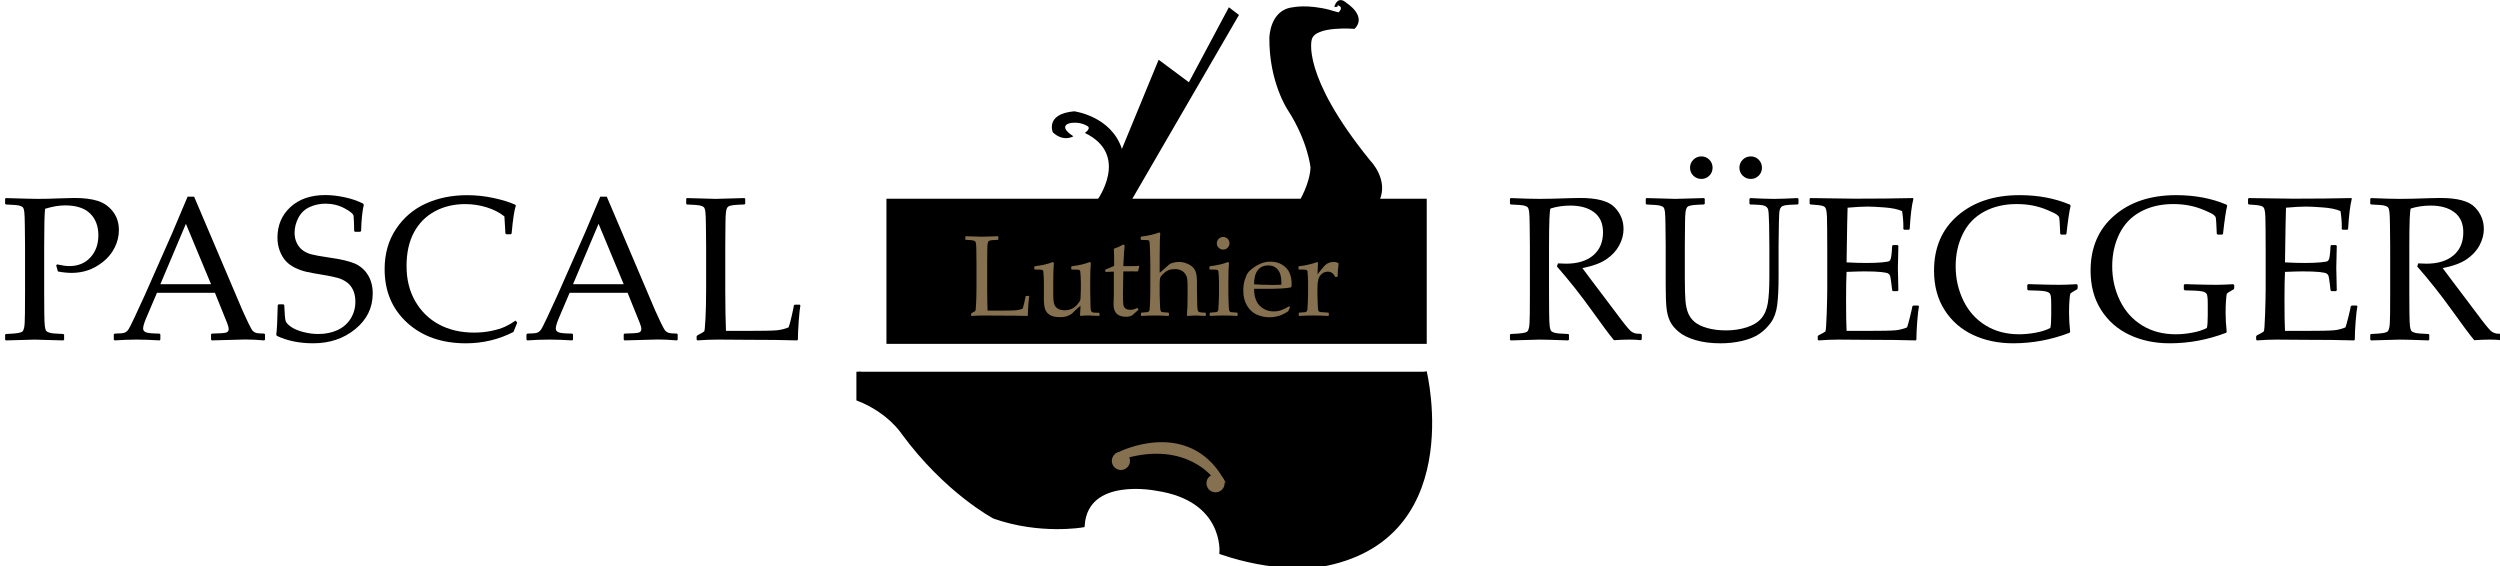<?xml version="1.0" encoding="utf-8"?>
<!-- Generator: Adobe Illustrator 16.0.0, SVG Export Plug-In . SVG Version: 6.00 Build 0)  -->
<!DOCTYPE svg PUBLIC "-//W3C//DTD SVG 1.1//EN" "http://www.w3.org/Graphics/SVG/1.1/DTD/svg11.dtd">
<svg version="1.1" xmlns="http://www.w3.org/2000/svg" xmlns:xlink="http://www.w3.org/1999/xlink" x="0px" y="0px"
	 width="573.798px" height="130px" viewBox="0 0 573.798 130" enable-background="new 0 0 573.798 130" xml:space="preserve">
<g id="Layer_2">
	<path d="M284.365,3.438L259.606,46.11h-7.891c0,0,7.823-10.499-2.721-15.6c0,0,1.52-1.021,0.601-1.564c0,0-0.664-0.462-1.746-0.68
		c-2.197-0.443-5.521,0.408-1.485,3.016c0,0-2.268,1.406-4.716-0.908c0,0-1.837-4.217,4.897-4.829c0,0,8.503,1.088,10.952,8.639
		l8.435-20.475l6.938,5.17l9.183-17.21"/>
	<path stroke="#000000" stroke-miterlimit="10" d="M326.961,85.316c0,0,9.826,39.868-25.697,44.591c0,0-9.259,0.852-20.878-3.116
		c0,0,1.054-12.274-14.927-14.644c0,0-16.155-3.307-17.005,8.408c0,0-9.731,1.701-20.217-1.983c0,0-10.959-5.764-20.879-19.273
		c0,0-3.121-4.912-10.297-7.747v-6.235"/>
	<path d="M298.242,46.11c0,0,2.362-3.874,2.55-7.652c0,0-0.578-6.042-5.249-13.252c0,0-4.294-6.394-4.198-16.507
		c0,0,0.038-6.462,5.422-7.029c0,0,3.239-0.732,8.436,0.59c0,0,0.501,0.204,2.013,0.582c0,0,1.411-1.219-0.29-1.67
		c0,0,0.548,0.503-0.681,0.408c0,0,0.684-2.846,2.857-0.861c0,0,4.728,2.973,1.8,5.902c0,0-9.07-0.755-9.826,2.457
		c0,0-2.551,8.125,13.415,27.775c0,0,4.346,4.346,2.079,9.259"/>
	<rect x="203.957" y="46.11" stroke="#000000" stroke-miterlimit="10" width="123.005" height="32.311"/>
</g>
<g id="Layer_4">
	<circle fill="#85714F" stroke="#85714F" stroke-miterlimit="10" cx="278.991" cy="110.911" r="1.587"/>
	<circle fill="#85714F" stroke="#85714F" stroke-miterlimit="10" cx="257.27" cy="105.788" r="1.587"/>
	<path fill="#85714F" stroke="#85714F" stroke-miterlimit="10" d="M278.969,109.557c0,0-6.302-8.92-20.749-4.856
		c-0.052,0.015-0.104,0.029-0.156,0.045l-1.089-0.544c0,0,15.282-7.755,23.309,5.759L278.969,109.557z"/>
</g>
<g id="Layer_3">
	<g>
		<path fill="#85714F" d="M221.557,54.313l0.103-0.09c2.128,0.068,3.356,0.103,3.682,0.103c0.292,0,1.523-0.034,3.695-0.103
			l0.103,0.09v0.644l-0.103,0.09c-0.592,0.018-1.049,0.043-1.371,0.077c-0.322,0.035-0.556,0.1-0.702,0.193
			c-0.146,0.095-0.243,0.315-0.29,0.663c-0.047,0.348-0.071,0.83-0.071,1.448l-0.026,2.961v5.69c0,1.425,0.008,2.42,0.026,2.986
			l0.064,2.228h2.626c2.094,0,3.401-0.025,3.92-0.077c0.519-0.052,1.019-0.176,1.5-0.373c0.095-0.215,0.229-0.708,0.406-1.48
			c0.176-0.772,0.268-1.219,0.277-1.339l0.116-0.104h0.631l0.09,0.104c-0.069,0.343-0.14,1.008-0.212,1.995
			c-0.073,0.987-0.11,1.785-0.11,2.395l-0.103,0.103c-1.63-0.051-3.772-0.077-6.424-0.077l-3.759-0.025
			c-0.858,0-1.734,0.034-2.626,0.103l-0.103-0.103v-0.425l0.103-0.129c0.532-0.274,0.824-0.441,0.875-0.502
			c0.052-0.06,0.105-0.613,0.161-1.661c0.056-1.047,0.083-2.309,0.083-3.784v-5.523l-0.025-2.51
			c-0.009-0.979-0.032-1.609-0.071-1.893c-0.039-0.283-0.099-0.473-0.181-0.566c-0.082-0.095-0.238-0.172-0.47-0.232
			c-0.231-0.06-0.803-0.107-1.712-0.142l-0.103-0.09V54.313z"/>
		<path fill="#85714F" d="M241.64,60.145l0.245,0.167c-0.095,1.125-0.142,2.554-0.142,4.287v3c0,1.099,0.084,1.862,0.251,2.291
			c0.167,0.43,0.457,0.758,0.869,0.985c0.412,0.228,0.901,0.341,1.468,0.341c0.626,0,1.197-0.122,1.712-0.367
			c0.515-0.244,0.946-0.59,1.293-1.036c0.348-0.446,0.547-0.747,0.599-0.901c0.052-0.154,0.086-0.588,0.103-1.3l0.039-1.442v-1.39
			c0-0.344-0.017-0.812-0.051-1.403c-0.034-0.593-0.063-0.957-0.083-1.095c-0.021-0.137-0.088-0.238-0.2-0.303
			c-0.112-0.064-0.335-0.097-0.669-0.097l-1.082-0.013l-0.116-0.103v-0.554l0.103-0.104c1.639-0.197,3.021-0.519,4.146-0.965
			l0.245,0.167c-0.095,1.125-0.142,2.554-0.142,4.287v2.266c0,0.129,0.021,1.181,0.064,3.154c0.017,0.729,0.063,1.174,0.135,1.332
			c0.073,0.159,0.174,0.271,0.303,0.335c0.128,0.064,0.51,0.097,1.146,0.097h0.361l0.116,0.104V72.4l-0.103,0.115
			c-1.21-0.068-2.021-0.103-2.433-0.103c-0.524,0-1.129,0.03-1.815,0.09l-0.116-0.103c0.051-0.876,0.09-1.618,0.116-2.228
			c-0.541,0.421-1.159,0.983-1.854,1.687c-0.266,0.267-0.648,0.489-1.146,0.67c-0.498,0.18-1.064,0.27-1.699,0.27
			c-0.961,0-1.71-0.152-2.247-0.457c-0.537-0.304-0.917-0.725-1.139-1.261c-0.224-0.537-0.335-1.462-0.335-2.774l0.013-1.018v-2.51
			c0-0.344-0.017-0.812-0.051-1.403c-0.035-0.593-0.063-0.957-0.083-1.095c-0.022-0.137-0.088-0.238-0.2-0.303
			c-0.112-0.064-0.335-0.097-0.669-0.097l-1.082-0.013l-0.116-0.103v-0.554l0.103-0.104
			C239.134,60.912,240.516,60.591,241.64,60.145z"/>
		<path fill="#85714F" d="M253.677,62.307v-0.334l0.09-0.129c0.807-0.301,1.459-0.579,1.957-0.837c0-2.24-0.026-3.545-0.077-3.914
			c0.884-0.309,1.609-0.639,2.176-0.991l0.309,0.258c-0.086,0.541-0.188,2.111-0.309,4.712c0.429,0.009,0.893,0.013,1.39,0.013
			c1.013,0,1.738-0.025,2.176-0.077l0.09,0.09l-0.244,1.082l-0.103,0.115c-0.438-0.008-0.923-0.013-1.455-0.013
			c-0.48,0-1.099,0.005-1.854,0.013l-0.078,5.24c0,1.21,0.028,2.002,0.084,2.375c0.056,0.373,0.21,0.665,0.463,0.875
			c0.253,0.211,0.628,0.315,1.126,0.315c0.575,0,1.107-0.149,1.596-0.45l0.309,0.464c-0.206,0.146-0.7,0.574-1.48,1.287
			c-0.446,0.206-0.901,0.309-1.365,0.309c-1.931,0-2.896-0.936-2.896-2.807c0-0.687,0.017-1.27,0.051-1.751
			c0.009-0.146,0.013-0.296,0.013-0.45v-5.343h-0.528c-0.386,0-0.829,0.018-1.326,0.052L253.677,62.307z"/>
		<path fill="#85714F" d="M266.062,53.347l0.245,0.154c-0.094,0.987-0.142,2.966-0.142,5.936v3.18
			c0.721-0.593,1.391-1.18,2.008-1.764c0.18-0.163,0.352-0.283,0.515-0.36s0.427-0.159,0.792-0.245s0.741-0.129,1.126-0.129
			c0.652,0,1.286,0.134,1.899,0.399c0.614,0.267,1.077,0.581,1.391,0.946c0.313,0.365,0.53,0.796,0.65,1.294
			s0.181,1.111,0.181,1.841v2.266c0,0.146,0.021,1.215,0.064,3.206c0.026,0.815,0.118,1.3,0.277,1.454
			c0.159,0.155,0.689,0.232,1.59,0.232l0.103,0.103v0.554l-0.103,0.103c-1.09-0.068-1.828-0.103-2.214-0.103
			c-0.198,0-0.824,0.034-1.88,0.103l-0.154-0.142c0.111-1.115,0.167-2.57,0.167-4.364v-1.687c0-1.012-0.023-1.742-0.071-2.188
			c-0.047-0.445-0.191-0.852-0.431-1.216c-0.24-0.365-0.56-0.648-0.959-0.85c-0.399-0.202-0.882-0.303-1.448-0.303
			c-0.584,0-1.071,0.079-1.461,0.238c-0.391,0.158-0.788,0.427-1.191,0.805c-0.403,0.377-0.646,0.692-0.727,0.946
			c-0.082,0.253-0.123,0.74-0.123,1.461v2.291c0,0.189,0.017,0.797,0.052,1.822c0.034,1.025,0.071,1.624,0.109,1.796
			s0.097,0.296,0.174,0.373s0.171,0.127,0.283,0.148c0.111,0.021,0.575,0.058,1.39,0.109l0.116,0.103V72.4l-0.103,0.115
			c-1.073-0.068-2.107-0.103-3.103-0.103c-0.987,0-2.017,0.034-3.09,0.103l-0.116-0.115v-0.541l0.116-0.103
			c0.832-0.052,1.302-0.091,1.41-0.116c0.107-0.025,0.202-0.079,0.283-0.161c0.082-0.081,0.137-0.206,0.167-0.373
			c0.03-0.167,0.064-0.721,0.103-1.661c0.039-0.939,0.058-1.649,0.058-2.13v-6.669l-0.051-2.729
			c-0.026-0.952-0.054-1.613-0.084-1.982c-0.03-0.369-0.071-0.588-0.122-0.656c-0.052-0.069-0.142-0.12-0.271-0.155
			c-0.128-0.034-0.648-0.051-1.558-0.051l-0.116-0.116v-0.541l0.103-0.115C263.556,54.11,264.937,53.793,266.062,53.347z"/>
		<path fill="#85714F" d="M281.832,60.145l0.245,0.167c-0.094,1.125-0.142,2.554-0.142,4.287v2.909c0,0.189,0.017,0.797,0.052,1.822
			c0.034,1.025,0.071,1.624,0.109,1.796s0.097,0.296,0.174,0.373s0.171,0.127,0.283,0.148c0.111,0.021,0.575,0.058,1.39,0.109
			l0.116,0.103V72.4l-0.103,0.115c-1.073-0.068-2.107-0.103-3.103-0.103c-0.987,0-2.017,0.034-3.09,0.103l-0.116-0.115v-0.541
			l0.116-0.103c0.833-0.052,1.302-0.091,1.41-0.116c0.107-0.025,0.202-0.079,0.283-0.161c0.082-0.081,0.137-0.206,0.167-0.373
			c0.03-0.167,0.064-0.721,0.103-1.661c0.039-0.939,0.058-1.649,0.058-2.13v-2.536c0-0.344-0.017-0.812-0.051-1.403
			c-0.035-0.593-0.063-0.957-0.084-1.095c-0.021-0.137-0.088-0.238-0.199-0.303c-0.112-0.064-0.335-0.097-0.669-0.097l-1.082-0.013
			l-0.116-0.103v-0.554l0.103-0.104C279.326,60.912,280.708,60.591,281.832,60.145z M280.738,54.39c0.403,0,0.747,0.142,1.03,0.425
			s0.425,0.627,0.425,1.03c0,0.395-0.142,0.733-0.425,1.017s-0.627,0.425-1.03,0.425c-0.395,0-0.736-0.14-1.023-0.418
			c-0.288-0.279-0.431-0.62-0.431-1.023s0.144-0.747,0.431-1.03S280.343,54.39,280.738,54.39z"/>
		<path fill="#85714F" d="M296.083,70.521l-0.412,0.927c-0.893,0.575-1.689,0.948-2.388,1.12c-0.7,0.172-1.324,0.258-1.873,0.258
			c-1.03,0-2.006-0.202-2.929-0.605c-0.922-0.403-1.673-1.085-2.253-2.047c-0.579-0.961-0.869-2.119-0.869-3.476
			c0-0.901,0.111-1.715,0.334-2.439c0.223-0.726,0.457-1.264,0.702-1.616c0.245-0.352,0.659-0.742,1.242-1.171
			c0.584-0.43,1.202-0.772,1.854-1.03s1.356-0.387,2.111-0.387c1.03,0,1.938,0.243,2.723,0.728c0.786,0.485,1.337,1.105,1.654,1.86
			c0.318,0.756,0.477,1.558,0.477,2.407c0,0.267-0.013,0.524-0.039,0.772l-0.142,0.142c-0.584,0.129-1.369,0.215-2.356,0.258
			c-0.987,0.043-1.64,0.064-1.957,0.064h-4.132c0.017,1.776,0.463,3.086,1.339,3.927s1.948,1.262,3.218,1.262
			c0.601,0,1.178-0.104,1.732-0.31c0.553-0.206,1.139-0.493,1.757-0.862L296.083,70.521z M287.832,65.255
			c0.154,0.026,0.749,0.057,1.783,0.091c1.034,0.034,1.8,0.051,2.298,0.051c1.193,0,1.918-0.021,2.176-0.064
			c0.008-0.206,0.013-0.364,0.013-0.476c0-1.331-0.271-2.319-0.811-2.968c-0.541-0.647-1.279-0.972-2.214-0.972
			c-1.021,0-1.817,0.364-2.388,1.094S287.832,63.822,287.832,65.255z"/>
		<path fill="#85714F" d="M302.276,60.145l0.245,0.167c-0.051,0.498-0.09,1.382-0.116,2.652l0.966-1.224
			c0.317-0.403,0.599-0.714,0.843-0.933c0.244-0.219,0.53-0.389,0.856-0.509s0.661-0.181,1.004-0.181
			c0.378,0,0.734,0.077,1.069,0.232l0.09,0.18c-0.137,1.142-0.214,2.146-0.231,3.013h-0.58c-0.343-0.789-0.897-1.185-1.661-1.185
			c-0.532,0-0.996,0.17-1.39,0.509c-0.395,0.339-0.659,0.764-0.792,1.274c-0.133,0.511-0.2,1.156-0.2,1.938v1.429
			c0,0.258,0.017,0.889,0.052,1.893c0.034,1.004,0.071,1.584,0.109,1.738s0.099,0.269,0.18,0.341
			c0.082,0.073,0.189,0.122,0.322,0.148c0.133,0.025,0.745,0.068,1.834,0.129l0.116,0.103V72.4l-0.116,0.115
			c-1.142-0.068-2.334-0.103-3.579-0.103c-0.987,0-2.017,0.034-3.09,0.103l-0.116-0.115v-0.541l0.116-0.103
			c0.833-0.052,1.302-0.091,1.41-0.116s0.202-0.079,0.283-0.161c0.082-0.081,0.137-0.206,0.167-0.373
			c0.03-0.167,0.064-0.721,0.103-1.661c0.039-0.939,0.058-1.649,0.058-2.13v-2.536c0-0.344-0.017-0.812-0.051-1.403
			c-0.035-0.593-0.063-0.957-0.084-1.095c-0.021-0.137-0.088-0.238-0.199-0.303c-0.112-0.064-0.335-0.097-0.669-0.097l-1.082-0.013
			l-0.116-0.103v-0.554l0.103-0.104C299.77,60.912,301.152,60.591,302.276,60.145z"/>
	</g>
</g>
<g id="Layer_5">
	<g>
		<path d="M1.356,45.461c3.862,0.123,6.322,0.184,7.379,0.184c1.44,0,3.058-0.038,4.851-0.115c1.9-0.061,3.073-0.092,3.518-0.092
			c2.146,0,3.919,0.223,5.322,0.667s2.563,1.257,3.483,2.437c0.919,1.181,1.379,2.605,1.379,4.276c0,1.379-0.322,2.713-0.965,4
			c-0.644,1.287-1.541,2.383-2.69,3.287s-2.314,1.552-3.494,1.942c-1.181,0.392-2.407,0.587-3.678,0.587
			c-0.951,0-2.008-0.107-3.173-0.322l-0.391-1.402l0.207-0.229c1.149,0.261,2.084,0.391,2.805,0.391
			c2.007,0,3.621-0.663,4.839-1.988c1.219-1.326,1.828-3.023,1.828-5.093c0-2.084-0.632-3.747-1.896-4.988
			c-1.264-1.241-3.176-1.862-5.736-1.862c-1.395,0-2.927,0.261-4.598,0.782c-0.138,1.18-0.207,4.03-0.207,8.552v10.644l0.023,4.483
			c0.015,1.731,0.061,2.851,0.138,3.356c0.076,0.506,0.188,0.843,0.333,1.011c0.146,0.169,0.425,0.311,0.839,0.426
			c0.414,0.115,1.433,0.203,3.058,0.265l0.184,0.138v1.149l-0.184,0.184c-3.908-0.122-6.108-0.184-6.598-0.184
			c-0.521,0-2.712,0.062-6.575,0.184l-0.184-0.184v-1.149l0.184-0.138c1.425-0.062,2.375-0.139,2.851-0.23
			C4.682,76.335,5,76.217,5.161,76.07c0.161-0.146,0.291-0.455,0.391-0.931c0.1-0.475,0.157-1.532,0.172-3.173l0.023-4.851V56.473
			l-0.046-4.483c-0.015-1.747-0.057-2.873-0.126-3.379c-0.069-0.506-0.176-0.843-0.322-1.012c-0.146-0.168-0.425-0.307-0.839-0.414
			C4,47.078,2.98,46.993,1.356,46.932l-0.184-0.16v-1.149L1.356,45.461z"/>
		<path d="M26.323,78.128l-0.207-0.184v-1.195l0.207-0.184c1.118-0.016,1.839-0.073,2.161-0.173s0.609-0.299,0.862-0.598
			s0.762-1.276,1.529-2.932l2.414-5.241l6.253-14.161c1.18-2.773,2.352-5.548,3.517-8.322h1.494l9.816,23.081l1.311,3.081
			c0.383,0.873,0.824,1.824,1.322,2.851s0.843,1.632,1.035,1.815c0.191,0.185,0.429,0.326,0.712,0.426s0.916,0.157,1.897,0.173
			l0.184,0.184v1.195l-0.184,0.184c-1.625-0.138-3.088-0.207-4.391-0.207c-2.544,0.077-5.088,0.146-7.632,0.207l-0.184-0.184v-1.195
			l0.184-0.184c1.716-0.031,2.789-0.104,3.218-0.219s0.644-0.38,0.644-0.793c0-0.337-0.107-0.782-0.322-1.334l-2.828-7.012H36.024
			l-2.506,5.886c-0.445,1.058-0.667,1.831-0.667,2.322c0,0.383,0.207,0.666,0.621,0.851c0.414,0.184,1.456,0.283,3.126,0.299
			l0.207,0.184v1.195l-0.184,0.184c-1.977-0.122-3.709-0.184-5.195-0.184C29.74,77.944,28.039,78.006,26.323,78.128z M36.806,65.231
			h11.632l-5.77-13.862L36.806,65.231z"/>
		<path d="M63.749,70.036l0.184-0.184h1.126l0.184,0.184c0.076,1.962,0.18,3.161,0.31,3.598s0.544,0.896,1.242,1.38
			c0.697,0.482,1.624,0.877,2.782,1.184c1.157,0.307,2.325,0.46,3.506,0.46c1.624,0,3.084-0.299,4.379-0.896
			c1.295-0.598,2.302-1.476,3.023-2.633c0.72-1.157,1.081-2.456,1.081-3.896c0-1.012-0.172-1.893-0.518-2.644
			c-0.345-0.751-0.827-1.353-1.448-1.805c-0.621-0.452-1.33-0.789-2.126-1.012c-0.797-0.222-1.985-0.463-3.563-0.724
			c-1.533-0.245-2.732-0.468-3.598-0.667s-1.728-0.506-2.586-0.92c-0.859-0.414-1.575-0.938-2.15-1.574
			c-0.575-0.636-1.034-1.418-1.379-2.346c-0.345-0.927-0.518-1.919-0.518-2.977c0-2.866,0.996-5.215,2.989-7.046
			c1.992-1.832,4.667-2.748,8.023-2.748c1.333,0,2.786,0.165,4.356,0.495c1.571,0.329,3,0.815,4.288,1.459l0.161,0.276
			c-0.337,1.41-0.544,3.418-0.621,6.023l-0.207,0.184h-1.195l-0.184-0.161c-0.031-1.839-0.077-2.996-0.138-3.471
			c-0.061-0.476-0.758-1.065-2.092-1.771s-2.782-1.058-4.345-1.058c-1.303,0-2.521,0.261-3.655,0.781
			c-1.134,0.521-1.992,1.342-2.575,2.46c-0.583,1.119-0.874,2.261-0.874,3.426c0,0.904,0.176,1.705,0.529,2.402
			s0.808,1.249,1.368,1.655s1.211,0.709,1.954,0.908s2.104,0.444,4.081,0.735c2.713,0.383,4.686,0.847,5.92,1.391
			c1.233,0.544,2.222,1.406,2.966,2.587c0.743,1.18,1.115,2.605,1.115,4.275c0,3.265-1.33,5.985-3.989,8.161
			c-2.659,2.177-5.881,3.265-9.667,3.265c-3.172,0-5.954-0.567-8.345-1.701l-0.138-0.299C63.557,75.829,63.672,73.576,63.749,70.036
			z"/>
		<path d="M118.716,74.06l-0.874,2.138c-3.402,1.732-7.035,2.598-10.897,2.598c-5.533,0-10.027-1.57-13.483-4.713
			c-3.457-3.142-5.184-7.249-5.184-12.322c0-3.494,0.862-6.548,2.586-9.161c1.724-2.612,4-4.566,6.828-5.862
			c2.828-1.295,6.003-1.942,9.529-1.942c2.038,0,4.054,0.215,6.046,0.644c1.992,0.43,3.655,0.942,4.988,1.54l0.161,0.23
			c-0.353,0.858-0.682,2.98-0.989,6.368l-0.161,0.184h-1.081l-0.184-0.184l-0.229-3.908c-1.119-0.889-2.472-1.583-4.058-2.081
			c-1.586-0.498-3.238-0.747-4.954-0.747c-2.59,0-4.912,0.556-6.966,1.667c-2.054,1.111-3.648,2.721-4.782,4.827
			c-1.134,2.108-1.701,4.687-1.701,7.736c0,3.065,0.667,5.755,2,8.069s3.153,4.092,5.46,5.333c2.306,1.242,5,1.862,8.081,1.862
			c1.364,0,2.674-0.13,3.931-0.391c1.256-0.261,2.303-0.582,3.138-0.966c0.835-0.383,1.636-0.851,2.402-1.402L118.716,74.06z"/>
		<path d="M121.038,78.128l-0.207-0.184v-1.195l0.207-0.184c1.118-0.016,1.839-0.073,2.161-0.173s0.609-0.299,0.862-0.598
			s0.762-1.276,1.529-2.932l2.414-5.241l6.253-14.161c1.18-2.773,2.352-5.548,3.517-8.322h1.494l9.816,23.081l1.311,3.081
			c0.383,0.873,0.824,1.824,1.322,2.851s0.843,1.632,1.035,1.815c0.191,0.185,0.429,0.326,0.712,0.426s0.916,0.157,1.897,0.173
			l0.184,0.184v1.195l-0.184,0.184c-1.625-0.138-3.088-0.207-4.391-0.207c-2.544,0.077-5.088,0.146-7.632,0.207l-0.184-0.184v-1.195
			l0.184-0.184c1.716-0.031,2.789-0.104,3.218-0.219s0.644-0.38,0.644-0.793c0-0.337-0.107-0.782-0.322-1.334l-2.828-7.012h-13.311
			l-2.506,5.886c-0.445,1.058-0.667,1.831-0.667,2.322c0,0.383,0.207,0.666,0.621,0.851c0.414,0.184,1.456,0.283,3.126,0.299
			l0.207,0.184v1.195l-0.184,0.184c-1.977-0.122-3.709-0.184-5.195-0.184C124.456,77.944,122.754,78.006,121.038,78.128z
			 M131.521,65.231h11.632l-5.77-13.862L131.521,65.231z"/>
		<path d="M157.499,45.622l0.184-0.161c3.801,0.123,5.992,0.184,6.575,0.184c0.521,0,2.72-0.061,6.598-0.184l0.184,0.161v1.149
			l-0.184,0.16c-1.058,0.031-1.874,0.077-2.449,0.139c-0.575,0.061-0.992,0.176-1.253,0.345s-0.433,0.563-0.517,1.184
			c-0.084,0.621-0.126,1.482-0.126,2.586l-0.046,5.288v10.161c0,2.544,0.015,4.322,0.046,5.333l0.115,3.978h4.69
			c3.739,0,6.073-0.046,7-0.138c0.927-0.092,1.819-0.314,2.678-0.667c0.168-0.383,0.41-1.265,0.724-2.644
			c0.314-1.38,0.479-2.176,0.494-2.391l0.207-0.185h1.126l0.161,0.185c-0.123,0.612-0.249,1.801-0.379,3.563
			c-0.13,1.763-0.195,3.188-0.195,4.276l-0.184,0.184c-2.912-0.092-6.736-0.138-11.472-0.138l-6.713-0.046
			c-1.533,0-3.096,0.062-4.69,0.184l-0.184-0.184v-0.759l0.184-0.229c0.95-0.49,1.471-0.789,1.563-0.896
			c0.092-0.107,0.188-1.096,0.287-2.966s0.149-4.123,0.149-6.759v-9.862l-0.046-4.483c-0.015-1.747-0.058-2.873-0.126-3.379
			s-0.176-0.843-0.322-1.012c-0.146-0.168-0.425-0.307-0.839-0.414c-0.414-0.106-1.434-0.191-3.058-0.253l-0.184-0.16V45.622z"/>
	</g>
	<g>
		<path d="M346.562,45.622l0.184-0.161c2.805,0.123,4.989,0.184,6.552,0.184c1.732,0,4.069-0.054,7.012-0.161
			c1.088-0.03,1.877-0.046,2.368-0.046c3.877,0,6.506,0.705,7.885,2.115s2.069,3.08,2.069,5.012c0,1.287-0.337,2.552-1.011,3.793
			c-0.675,1.241-1.671,2.303-2.989,3.185c-1.318,0.881-3.134,1.544-5.448,1.988c0.429,0.598,1.203,1.632,2.322,3.104l3.264,4.322
			c1.058,1.425,2.192,2.931,3.403,4.517c1.21,1.587,1.992,2.483,2.345,2.69c0.353,0.206,0.655,0.333,0.908,0.379
			s0.655,0.069,1.207,0.069l0.184,0.184v1.08l-0.207,0.207c-0.735-0.092-1.609-0.138-2.621-0.138c-1.088,0-2.276,0.046-3.563,0.138
			c-1.057-1.287-2.721-3.518-4.988-6.689c-2.636-3.679-5.333-7.088-8.092-10.23l0.23-0.713c0.796,0.046,1.417,0.069,1.862,0.069
			c2.651,0,4.728-0.636,6.23-1.908c1.502-1.271,2.253-3.034,2.253-5.287c0-2.023-0.674-3.552-2.023-4.587
			c-1.349-1.034-3.172-1.552-5.471-1.552c-1.609,0-3.126,0.223-4.552,0.667c-0.23,0.337-0.345,3.211-0.345,8.621v10.644l0.023,4.483
			c0.015,1.731,0.061,2.851,0.138,3.356c0.077,0.506,0.188,0.843,0.333,1.011c0.146,0.169,0.425,0.311,0.839,0.426
			c0.414,0.115,1.433,0.203,3.058,0.265l0.184,0.138v1.149l-0.184,0.184c-0.077,0-1.425-0.046-4.046-0.138
			c-1.088-0.031-1.939-0.046-2.552-0.046c-0.475,0-2.667,0.062-6.575,0.184l-0.184-0.184v-1.149l0.184-0.138
			c1.425-0.062,2.375-0.139,2.851-0.23s0.793-0.21,0.954-0.356c0.161-0.146,0.291-0.455,0.391-0.931
			c0.099-0.475,0.157-1.532,0.172-3.173l0.023-4.851V56.473l-0.046-4.483c-0.016-1.747-0.058-2.873-0.126-3.379
			c-0.069-0.506-0.177-0.843-0.322-1.012c-0.146-0.168-0.425-0.307-0.839-0.414c-0.414-0.106-1.433-0.191-3.058-0.253l-0.184-0.16
			V45.622z"/>
		<path d="M377.735,45.622l0.184-0.161c3.801,0.123,5.992,0.184,6.575,0.184c0.521,0,2.721-0.061,6.598-0.184l0.184,0.161v1.149
			l-0.184,0.16c-1.058,0.031-1.874,0.077-2.448,0.139c-0.575,0.061-0.993,0.176-1.253,0.345c-0.261,0.169-0.433,0.563-0.518,1.184
			c-0.084,0.621-0.126,1.482-0.126,2.586l-0.046,5.288v7.311c0,2.406,0.05,4.172,0.149,5.299c0.1,1.126,0.314,2.077,0.644,2.851
			c0.329,0.774,0.831,1.44,1.506,2c0.674,0.56,1.64,1.016,2.896,1.368c1.256,0.353,2.682,0.528,4.276,0.528
			c1.686,0,3.261-0.233,4.724-0.701c1.463-0.467,2.579-1.146,3.345-2.034c0.766-0.889,1.268-2.058,1.506-3.506
			c0.237-1.448,0.356-3.46,0.356-6.035v-7.08c0-1.195-0.019-2.839-0.057-4.932c-0.039-2.092-0.13-3.295-0.276-3.609
			c-0.146-0.313-0.414-0.552-0.805-0.712c-0.391-0.161-1.476-0.257-3.253-0.288l-0.184-0.184v-1.08l0.184-0.207
			c2.268,0.123,4.084,0.184,5.448,0.184c1.165,0,2.973-0.061,5.425-0.184l0.207,0.184v1.104l-0.207,0.184
			c-1.439,0.031-2.379,0.089-2.815,0.173c-0.437,0.084-0.744,0.211-0.919,0.379c-0.177,0.169-0.307,0.43-0.391,0.782
			c-0.084,0.353-0.142,1.364-0.172,3.034l-0.069,5.173v6.988c0,2.79-0.107,4.989-0.322,6.598c-0.215,1.609-0.694,2.932-1.437,3.966
			c-0.744,1.035-1.625,1.9-2.644,2.598c-1.02,0.698-2.326,1.234-3.92,1.609c-1.594,0.376-3.249,0.563-4.965,0.563
			c-2.146,0-4.042-0.237-5.69-0.713c-1.648-0.475-2.947-1.104-3.896-1.885c-0.951-0.781-1.632-1.605-2.046-2.472
			c-0.414-0.865-0.682-1.885-0.805-3.058c-0.123-1.172-0.184-2.961-0.184-5.367v-8.828l-0.046-4.483
			c-0.016-1.747-0.058-2.873-0.126-3.379c-0.069-0.506-0.177-0.843-0.322-1.012c-0.146-0.168-0.425-0.307-0.839-0.414
			c-0.414-0.106-1.433-0.191-3.058-0.253l-0.184-0.16V45.622z M390.495,41.069c-0.721,0-1.333-0.248-1.839-0.747
			c-0.506-0.497-0.758-1.106-0.758-1.827s0.252-1.334,0.758-1.839c0.506-0.506,1.119-0.759,1.839-0.759
			c0.72,0,1.329,0.253,1.828,0.759c0.498,0.505,0.747,1.118,0.747,1.839s-0.25,1.33-0.747,1.827
			C391.824,40.821,391.215,41.069,390.495,41.069z M401.828,41.069c-0.721,0-1.333-0.248-1.839-0.747
			c-0.506-0.497-0.759-1.106-0.759-1.827s0.253-1.334,0.759-1.839c0.505-0.506,1.118-0.759,1.839-0.759
			c0.72,0,1.33,0.253,1.828,0.759c0.498,0.505,0.747,1.118,0.747,1.839s-0.249,1.33-0.747,1.827
			C403.158,40.821,402.548,41.069,401.828,41.069z"/>
		<path d="M415.346,45.622l0.184-0.161c5.258,0.092,8.621,0.138,10.092,0.138c5.027,0,9.502-0.046,13.426-0.138l0.115,0.161
			c-0.383,1.471-0.666,3.777-0.85,6.919l-0.139,0.185h-1.127l-0.207-0.185c0.016-0.138,0.023-0.26,0.023-0.367
			c0-1.303-0.1-2.544-0.299-3.725c-0.965-0.429-2.303-0.709-4.012-0.839s-2.992-0.195-3.85-0.195c-1.211,0-2.76,0.084-4.645,0.253
			l-0.092,3.678l-0.068,4.207l-0.07,4.667c1.656,0.092,3.18,0.138,4.576,0.138c1.408,0,2.59-0.046,3.539-0.138
			c0.951-0.092,1.506-0.188,1.668-0.287c0.16-0.1,0.283-0.291,0.367-0.575c0.084-0.283,0.156-0.785,0.219-1.506l0.092-1.425
			l0.184-0.185h1.057l0.186,0.185c-0.031,1.67-0.07,3.349-0.115,5.034l0.115,5.173l-0.186,0.184h-1.057l-0.184-0.184l-0.162-1.38
			c-0.137-1.072-0.236-1.712-0.299-1.919c-0.061-0.207-0.203-0.387-0.424-0.54c-0.223-0.153-0.793-0.276-1.713-0.368
			s-2.184-0.138-3.793-0.138c-0.891,0-2.246,0.038-4.07,0.114c-0.076,1.288-0.115,3.434-0.115,6.438
			c0,3.219,0.039,5.586,0.115,7.104h4.23c3.725,0,6.055-0.046,6.988-0.138c0.936-0.092,1.824-0.314,2.668-0.667
			c0.137-0.353,0.363-1.169,0.678-2.448s0.494-2.081,0.539-2.402l0.23-0.161h1.104l0.184,0.161
			c-0.137,0.659-0.271,1.809-0.402,3.448c-0.129,1.641-0.195,3.043-0.195,4.207l-0.16,0.184c-2.928-0.092-6.76-0.138-11.494-0.138
			l-6.254-0.046c-1.455,0-2.973,0.062-4.551,0.184l-0.186-0.184v-0.759l0.186-0.229c0.902-0.46,1.42-0.747,1.551-0.862
			s0.238-1.456,0.322-4.023c0.084-2.566,0.127-4.524,0.127-5.873V57.76l-0.023-5.219c0-1.134-0.016-2.058-0.047-2.77
			c-0.031-0.713-0.084-1.223-0.16-1.529s-0.166-0.521-0.264-0.644c-0.102-0.122-0.262-0.226-0.484-0.311
			c-0.221-0.084-0.602-0.157-1.137-0.218l-1.748-0.139l-0.184-0.16V45.622z"/>
		<path d="M476.864,65.415v0.689l-0.092,0.276l-1.125,0.667c-0.277,0.168-0.438,0.299-0.484,0.391
			c-0.045,0.092-0.104,0.548-0.172,1.367c-0.068,0.82-0.104,1.82-0.104,3.001c0,1.333,0.084,2.781,0.254,4.345l-0.139,0.229
			c-4.199,1.609-8.514,2.414-12.943,2.414c-3.402,0-6.475-0.644-9.219-1.931c-2.742-1.288-4.92-3.196-6.529-5.725
			c-1.607-2.529-2.412-5.532-2.412-9.012c0-5.303,1.811-9.518,5.436-12.645c3.625-3.126,8.357-4.689,14.197-4.689
			c4.291,0,8.145,0.729,11.563,2.184l0.16,0.253c-0.275,1.027-0.598,3.181-0.965,6.46l-0.184,0.161h-1.059l-0.184-0.184
			l-0.115-2.438c-0.045-0.796-0.096-1.264-0.148-1.402c-0.055-0.138-0.219-0.317-0.494-0.54c-0.275-0.222-0.984-0.574-2.127-1.058
			c-1.143-0.482-2.287-0.835-3.438-1.057c-1.148-0.223-2.383-0.334-3.701-0.334c-2.805,0-5.287,0.583-7.447,1.747
			c-2.162,1.165-3.791,2.862-4.885,5.093c-1.098,2.229-1.645,4.709-1.645,7.437c0,2.82,0.59,5.445,1.77,7.874
			s2.875,4.326,5.082,5.689c2.207,1.364,4.773,2.046,7.701,2.046c1.271,0,2.57-0.126,3.896-0.379
			c1.324-0.253,2.416-0.609,3.275-1.069c0.139-0.49,0.207-1.479,0.207-2.966V69.76c0-1.21-0.076-1.965-0.23-2.264
			c-0.152-0.299-0.531-0.51-1.137-0.633c-0.605-0.122-1.912-0.198-3.92-0.229l-0.207-0.207v-1.012l0.207-0.207l1.402,0.046
			c2.406,0.077,4.367,0.115,5.885,0.115c0.873,0,2.152-0.046,3.84-0.138L476.864,65.415z"/>
		<path d="M512.797,65.415v0.689l-0.092,0.276l-1.127,0.667c-0.275,0.168-0.438,0.299-0.482,0.391
			c-0.047,0.092-0.104,0.548-0.172,1.367c-0.07,0.82-0.104,1.82-0.104,3.001c0,1.333,0.084,2.781,0.252,4.345l-0.139,0.229
			c-4.199,1.609-8.514,2.414-12.941,2.414c-3.402,0-6.477-0.644-9.219-1.931c-2.744-1.288-4.92-3.196-6.529-5.725
			c-1.609-2.529-2.414-5.532-2.414-9.012c0-5.303,1.813-9.518,5.438-12.645c3.623-3.126,8.355-4.689,14.195-4.689
			c4.291,0,8.146,0.729,11.564,2.184l0.16,0.253c-0.275,1.027-0.598,3.181-0.965,6.46l-0.186,0.161h-1.057l-0.184-0.184
			l-0.115-2.438c-0.047-0.796-0.096-1.264-0.15-1.402c-0.053-0.138-0.217-0.317-0.494-0.54c-0.275-0.222-0.984-0.574-2.125-1.058
			c-1.143-0.482-2.289-0.835-3.438-1.057c-1.15-0.223-2.383-0.334-3.701-0.334c-2.805,0-5.287,0.583-7.449,1.747
			c-2.16,1.165-3.789,2.862-4.885,5.093c-1.096,2.229-1.645,4.709-1.645,7.437c0,2.82,0.59,5.445,1.771,7.874
			c1.18,2.429,2.873,4.326,5.08,5.689c2.207,1.364,4.773,2.046,7.701,2.046c1.271,0,2.57-0.126,3.896-0.379s2.418-0.609,3.277-1.069
			c0.137-0.49,0.205-1.479,0.205-2.966V69.76c0-1.21-0.076-1.965-0.229-2.264c-0.154-0.299-0.533-0.51-1.139-0.633
			c-0.605-0.122-1.912-0.198-3.92-0.229l-0.207-0.207v-1.012l0.207-0.207l1.402,0.046c2.406,0.077,4.369,0.115,5.887,0.115
			c0.873,0,2.152-0.046,3.838-0.138L512.797,65.415z"/>
		<path d="M515.969,45.622l0.184-0.161c5.258,0.092,8.621,0.138,10.092,0.138c5.027,0,9.502-0.046,13.426-0.138l0.115,0.161
			c-0.383,1.471-0.666,3.777-0.85,6.919l-0.139,0.185h-1.127l-0.207-0.185c0.016-0.138,0.023-0.26,0.023-0.367
			c0-1.303-0.1-2.544-0.299-3.725c-0.965-0.429-2.303-0.709-4.012-0.839s-2.992-0.195-3.85-0.195c-1.211,0-2.76,0.084-4.645,0.253
			l-0.092,3.678l-0.068,4.207l-0.07,4.667c1.656,0.092,3.18,0.138,4.576,0.138c1.408,0,2.59-0.046,3.539-0.138
			c0.951-0.092,1.506-0.188,1.668-0.287c0.16-0.1,0.283-0.291,0.367-0.575c0.084-0.283,0.156-0.785,0.219-1.506l0.092-1.425
			l0.184-0.185h1.057l0.186,0.185c-0.031,1.67-0.07,3.349-0.115,5.034l0.115,5.173l-0.186,0.184h-1.057l-0.184-0.184l-0.162-1.38
			c-0.137-1.072-0.236-1.712-0.299-1.919c-0.061-0.207-0.203-0.387-0.424-0.54c-0.223-0.153-0.793-0.276-1.713-0.368
			s-2.184-0.138-3.793-0.138c-0.891,0-2.246,0.038-4.07,0.114c-0.076,1.288-0.115,3.434-0.115,6.438
			c0,3.219,0.039,5.586,0.115,7.104h4.23c3.725,0,6.055-0.046,6.988-0.138c0.936-0.092,1.824-0.314,2.668-0.667
			c0.137-0.353,0.363-1.169,0.678-2.448s0.494-2.081,0.539-2.402l0.23-0.161h1.104l0.184,0.161
			c-0.137,0.659-0.271,1.809-0.402,3.448c-0.129,1.641-0.195,3.043-0.195,4.207l-0.16,0.184c-2.928-0.092-6.76-0.138-11.494-0.138
			l-6.254-0.046c-1.455,0-2.973,0.062-4.551,0.184l-0.186-0.184v-0.759l0.186-0.229c0.902-0.46,1.42-0.747,1.551-0.862
			s0.238-1.456,0.322-4.023c0.084-2.566,0.127-4.524,0.127-5.873V57.76l-0.023-5.219c0-1.134-0.016-2.058-0.047-2.77
			c-0.031-0.713-0.084-1.223-0.16-1.529s-0.166-0.521-0.264-0.644c-0.102-0.122-0.262-0.226-0.484-0.311
			c-0.221-0.084-0.602-0.157-1.137-0.218l-1.748-0.139l-0.184-0.16V45.622z"/>
		<path d="M544.016,45.622l0.184-0.161c2.805,0.123,4.988,0.184,6.553,0.184c1.73,0,4.068-0.054,7.012-0.161
			c1.088-0.03,1.877-0.046,2.367-0.046c3.877,0,6.506,0.705,7.885,2.115c1.381,1.41,2.07,3.08,2.07,5.012
			c0,1.287-0.338,2.552-1.012,3.793s-1.67,2.303-2.988,3.185c-1.318,0.881-3.135,1.544-5.449,1.988
			c0.43,0.598,1.203,1.632,2.322,3.104l3.264,4.322c1.059,1.425,2.191,2.931,3.402,4.517c1.211,1.587,1.992,2.483,2.346,2.69
			c0.352,0.206,0.654,0.333,0.908,0.379c0.252,0.046,0.654,0.069,1.207,0.069l0.184,0.184v1.08l-0.207,0.207
			c-0.736-0.092-1.609-0.138-2.621-0.138c-1.088,0-2.275,0.046-3.563,0.138c-1.059-1.287-2.721-3.518-4.988-6.689
			c-2.637-3.679-5.334-7.088-8.094-10.23l0.23-0.713c0.797,0.046,1.418,0.069,1.863,0.069c2.65,0,4.727-0.636,6.229-1.908
			c1.502-1.271,2.254-3.034,2.254-5.287c0-2.023-0.676-3.552-2.023-4.587c-1.35-1.034-3.172-1.552-5.471-1.552
			c-1.609,0-3.127,0.223-4.553,0.667c-0.23,0.337-0.344,3.211-0.344,8.621v10.644l0.021,4.483c0.016,1.731,0.063,2.851,0.139,3.356
			s0.188,0.843,0.334,1.011c0.145,0.169,0.424,0.311,0.838,0.426s1.434,0.203,3.059,0.265l0.184,0.138v1.149l-0.184,0.184
			c-0.078,0-1.426-0.046-4.047-0.138c-1.088-0.031-1.939-0.046-2.551-0.046c-0.477,0-2.668,0.062-6.576,0.184l-0.184-0.184v-1.149
			l0.184-0.138c1.426-0.062,2.375-0.139,2.852-0.23c0.475-0.092,0.793-0.21,0.953-0.356c0.162-0.146,0.291-0.455,0.391-0.931
			c0.1-0.475,0.158-1.532,0.174-3.173l0.021-4.851V56.473l-0.045-4.483c-0.016-1.747-0.059-2.873-0.127-3.379
			s-0.176-0.843-0.322-1.012c-0.145-0.168-0.424-0.307-0.838-0.414c-0.414-0.106-1.434-0.191-3.059-0.253l-0.184-0.16V45.622z"/>
	</g>
	<g>
	</g>
	<g>
	</g>
	<g>
	</g>
	<g>
	</g>
	<g>
	</g>
	<g>
	</g>
</g>
</svg>
